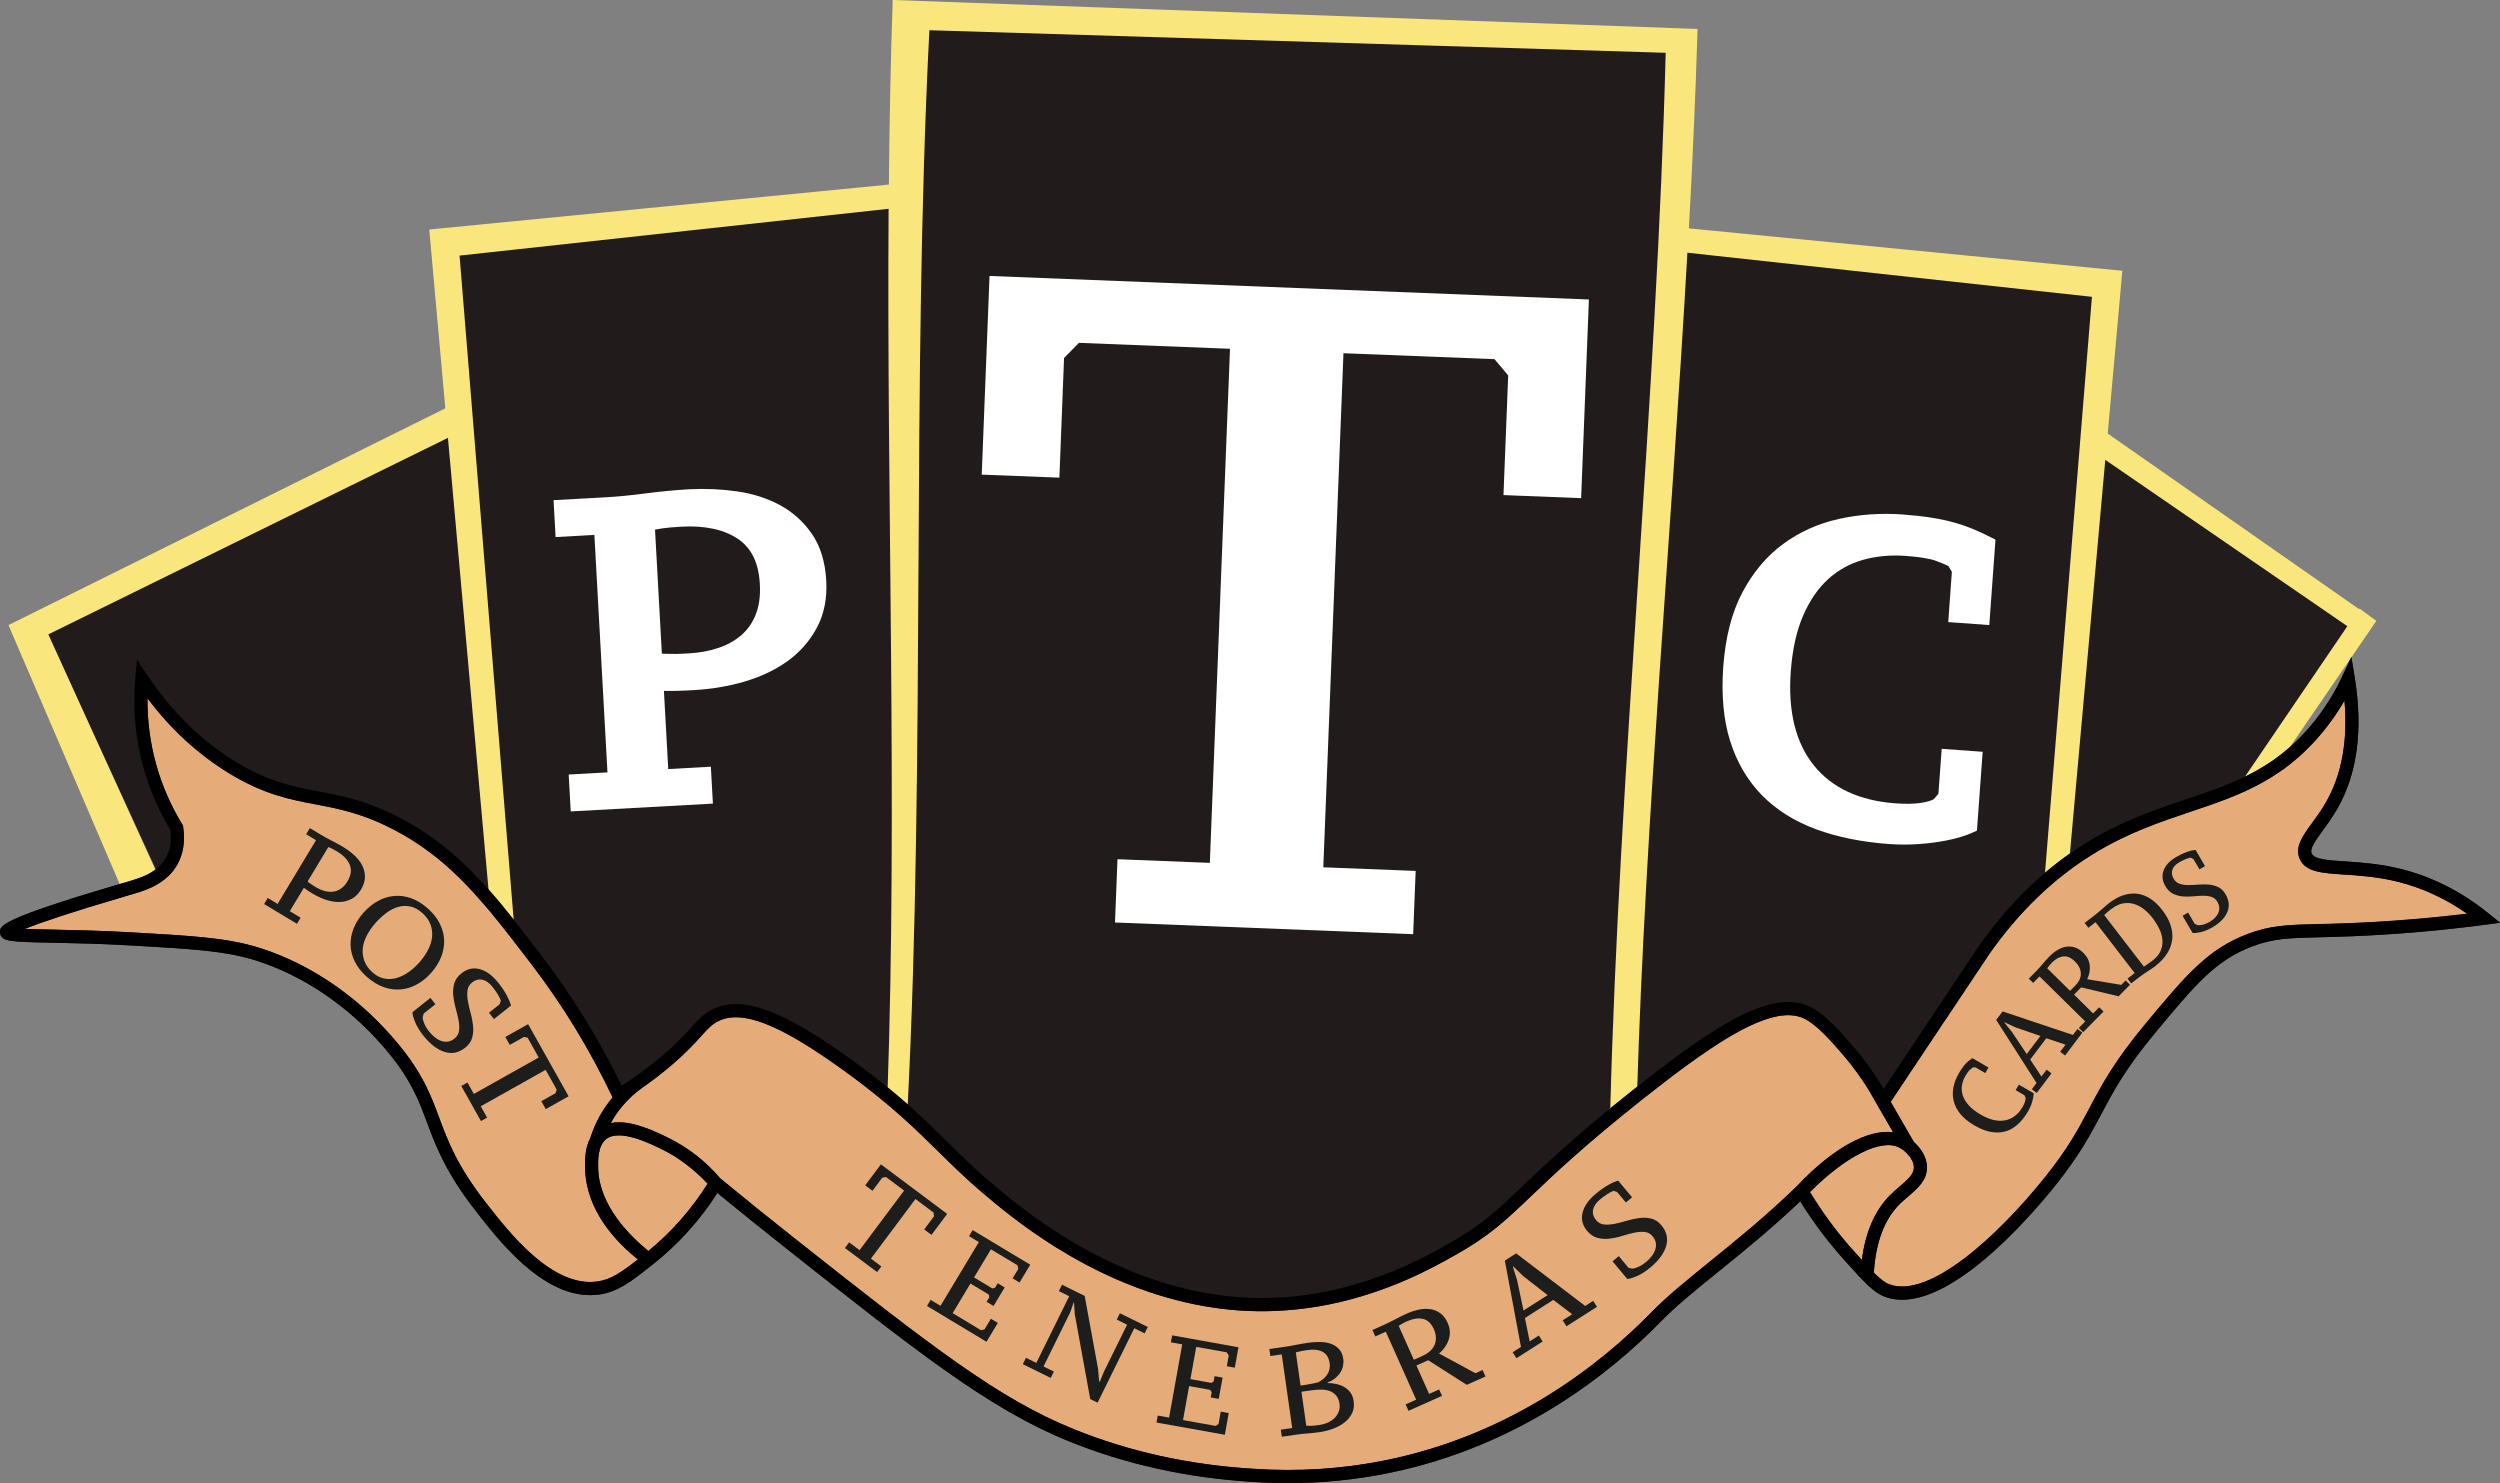 <?xml version="1.0" encoding="UTF-8"?><svg id="Calque_2" xmlns="http://www.w3.org/2000/svg" viewBox="0 0 573.07 339.96"><rect x="0" y="0" width="573.07" height="339.96" fill="#808080" stroke="none"/><defs><style>.cls-1{fill:#f9e77d;}.cls-1,.cls-2,.cls-3,.cls-4,.cls-5,.cls-6{stroke-width:0px;}.cls-3{fill:#e5ac7a;}.cls-4{fill:#fff;}.cls-5{fill:#221b1b;}.cls-6{fill:#1d1d1b;}</style></defs><g id="Calque_4"><path class="cls-5" d="m457.13,262.92l84.33-117.71-64-45.85,4.24-34.09-98.38-9.68-.1.52.69-46.85-172.7-2.54-.56,38.11-108.15,11.82,1.96,38.58-1.73.86-40.18,19.98-52.98,26.33,26.52,57.66,4.33,9.41,2.93,6.36c6.88.58,11.71,1.36,16.5,3.01,2.66.93,5.15,2.01,7.48,3.19l43.18-7.93,2.09,41.14,95.02-4.84-2.8,47.84,172.7,2.54,2.91-54.88,57.15,12.67,14.98,10.73,4.58-6.39h0Z"/><path class="cls-1" d="m540.86,139.48l-.1.15c-19.2-13.42-38.41-26.83-57.61-40.25l3.35-37.31-99.36-9.72c.84-15.39,1.54-30.65,1.99-45.71-61.5-2.21-122.99-4.43-184.49-6.64-.49,13.97-.75,28.1-.88,42.31l-105.36,10.3,3.68,40.99L1.94,143.29l31.08,72.38,7.84-4.75-29.79-65.5,91.61-45.05,9.99,111.23,5.64,6.19-12.97-159.2,98.35-10.73c-.45,67.4,2.04,136.81-.26,202.95l4.61,3.14c4.12-80.67.88-166.35,5-247.02,56.26,1.72,112.52,3.45,168.78,5.17-2.02,79.17-10.71,164.05-12.73,243.22,2.05-1.46,4.11-2.91,6.16-4.37,1.89-62.66,7.91-128.86,11.55-193.02l92.73,10.11-12.97,159.2,5.64-6.19,10.39-115.64c18.5,12.71,36.99,25.42,55.49,38.13l-23.91,35.14,7.88-3.25,22.68-33.11-3.88-2.84Z"/><path class="cls-4" d="m186.08,122.34c-1.94-2.79-4.42-5.02-7.38-6.6-2.91-1.56-6.23-2.61-9.87-3.12-3.57-.5-7.23-.66-10.9-.46-3.2.18-6.57.5-10,.95-3.34.44-6.5.75-9.39.9l-11.65.64.47,8.46,8.89-.49,3,54.43-8.89.49.47,8.46,32.59-1.79-.47-8.46-9.77.54-.99-17.92s.09,0,.14,0c.81.02,1.66.03,2.57,0,.9-.02,1.75-.05,2.55-.09l1.76-.1c3.94-.22,7.79-.87,11.45-1.94,3.71-1.08,7.01-2.65,9.81-4.65,2.84-2.03,5.12-4.61,6.76-7.66,1.67-3.09,2.4-6.74,2.17-10.85-.24-4.3-1.35-7.91-3.31-10.74Zm-12.84,18.54c-.77,1.9-1.88,3.49-3.31,4.72-1.47,1.26-3.23,2.25-5.25,2.92-2.07.7-4.33,1.12-6.73,1.25l-1.71.09c-.71.04-1.44.05-2.18.03-.68-.02-1.32-.03-1.92-.03-.11,0-.22,0-.33,0-.03,0-.07,0-.09,0l-1.57-28.45c.54-.11,1.12-.21,1.74-.3,1.12-.16,2.55-.28,4.26-.38,5.43-.3,9.81.64,13.01,2.8,3.11,2.1,4.75,5.49,5.02,10.38.15,2.7-.17,5.04-.95,6.96Z"/><polygon class="cls-4" points="225.04 108.8 242.84 109.49 243.91 82.06 247.33 78.59 281.95 79.95 277.33 197.79 256.16 196.96 255.59 211.46 323.94 214.14 324.51 199.64 303.34 198.81 307.96 80.97 342.58 82.33 345.72 86.06 344.64 113.49 362.44 114.19 364.22 68.65 226.83 63.26 225.04 108.8"/><path class="cls-4" d="m456,143.28l1.42-19.58-.89-.45c-1.25-.64-2.55-1.25-3.88-1.82-1.35-.58-2.84-1.11-4.44-1.58-1.6-.46-3.41-.85-5.37-1.17-1.97-.31-4.19-.56-6.61-.74-5.05-.37-9.99-.03-14.67,1.01-4.75,1.05-9.06,2.98-12.82,5.75-3.77,2.77-6.92,6.51-9.35,11.12-2.42,4.58-3.89,10.31-4.37,17.02-.47,6.49.06,12.23,1.58,17.05,1.54,4.87,3.99,9.04,7.29,12.41,3.29,3.35,7.47,5.98,12.42,7.8,4.88,1.79,10.51,2.93,16.75,3.38,1.13.08,2.27.12,3.42.12,2.33,0,4.7-.17,7.07-.5,3.58-.5,6.55-1.29,8.81-2.33l.81-.37,1.31-18.07-9.39-.68-.75,10.3-1.06,1.24c-.5.28-1.41.62-2.99.86-1.54.23-3.48.27-5.76.1-8.26-.6-14.56-3.51-18.72-8.67-4.19-5.18-5.98-12.42-5.32-21.51.37-5.07,1.33-9.41,2.86-12.91,1.51-3.45,3.44-6.26,5.75-8.34,2.29-2.07,4.95-3.54,7.93-4.38,3.03-.85,6.3-1.16,9.7-.92,3.3.24,5.68.63,7.07,1.15,1.22.46,2.17.86,2.83,1.18l.79,1.33-.83,11.52,9.39.68Z"/></g><g id="Calque_3"><path class="cls-6" d="m570.34,209.3c-6.08-4.89-12.75-8.28-19.83-10.07-4.96-1.25-9.41-1.54-12.98-1.77-3.94-.26-7.05-.46-7.63-1.82-.48-1.12.85-2.94,2.53-5.26,1.04-1.43,2.22-3.04,3.32-4.95,4.6-8,5.96-18.1,4.03-30.03l-.78-4.8-2.06,4.4c-2.32,4.94-5.32,9.4-8.93,13.24-2.11,2.24-4.29,4.16-6.66,5.84l-.8.55c-1.05.71-2.13,1.38-3.29,2.03-5.05,2.83-10.39,4.62-16.04,6.52-7.27,2.44-14.79,4.97-22.96,9.99-9.38,5.76-17.71,13.77-24.76,23.85-3.25,4.89-6.52,9.78-9.78,14.67l-.32.48c-3.88,5.82-7.76,11.65-11.64,17.47-.22-.38-.43-.73-.62-1.04l-.15-.26h0c-1.87-3.05-3.97-5.92-6.24-8.54l-.07-.08c-2.59-2.99-6.15-7.09-9.48-8.81-3.61-1.86-8.11-1.6-13.76.79-5,2.11-11.2,6.01-19.51,12.27-.79.59-1.6,1.2-2.41,1.83-1.55,1.19-3.15,2.44-4.81,3.76-13.54,10.74-20.64,17.51-25.83,22.46-5.72,5.46-9.18,8.75-16.69,13-4.81,2.71-14.81,8.35-28.24,11.04-5.26,1.05-10.54,1.55-15.69,1.47-5.23-.07-10.53-.73-15.76-1.94-22.64-5.2-39.27-19.34-45.52-24.66-3.66-3.11-6.6-6.01-9.71-9.07-2.64-2.61-5.38-5.3-8.7-8.26-1.66-1.48-3.25-2.83-4.85-4.13-2.8-2.3-5.7-4.51-8.84-6.77-15.7-11.29-24.81-14.6-31.45-11.39-2.06.99-3.25,2.3-4.89,4.12-1.5,1.66-3.55,3.93-7.27,7.04-1.85,1.54-3.79,3.02-5.78,4.4-.99.69-1.99,1.36-3,2-5.13-10.57-11.32-20.61-18.41-29.87l-.62-.81c-1.49-1.94-2.92-3.8-4.34-5.64-.1-.12-.2-.25-.3-.37-1.36-1.74-2.64-3.33-3.96-4.94-.5-.6-1-1.2-1.5-1.77-7.08-8.26-13.41-13.56-21.16-17.71-7.88-4.21-13.66-5.3-19.25-6.36-5.87-1.11-11.41-2.16-19.06-6.86-7.81-4.81-14.58-11.46-20.12-19.76l-2.37-3.55-.38,4.25c-.61,6.91,0,13.77,1.83,20.38,1.38,5.02,3.46,9.85,6.19,14.37.32,2.5-.02,4.66-1.02,6.43-.62,1.11-1.5,2.07-2.63,2.85l-.15.11c-1.84,1.26-4.02,1.91-5.46,2.34l-.19.06c-.28.08-.98.28-1.98.58C-.25,210.79-.12,212.25.02,213.79c.2,2.06,2.04,2.1,12.28,2.31,4.75.1,10.67.22,17.47.61,1.05.06,2.07.12,3.05.18l.54.03c3.92.22,7.15.43,9.87.65,7.27.59,11.8,1.38,16.15,2.83,2.47.83,4.92,1.83,7.3,3,5.77,2.83,14.3,8.19,22.17,17.67,5.43,6.53,7.19,11.26,9.05,16.26,1.98,5.31,4.21,11.32,11.07,20.14,5.36,6.9,15.07,19.41,26.32,19.41.68,0,1.36-.05,2.05-.14,4.31-.6,7.31-2.96,12.26-6.87,5.81-4.59,10.8-10.1,14.85-16.41,5.14,4.22,10.38,8.44,15.59,12.56,30.12,23.83,46.71,36.96,64.96,44.35,12.96,5.26,27.08,8.39,41.94,9.3,2.79.2,5.58.29,8.36.29,7.93,0,15.79-.8,23.46-2.39,29.2-6.08,49.89-22.28,62.1-34.79,3.35-3.44,7.84-7.07,13.04-11.28,5.71-4.62,12.13-9.82,18.76-16.13,2.84,4.59,6.11,8.97,9.74,13.05l.12.13c4.56,5.1,6.85,7.66,9.47,8.66,13.32,5.1,33.35-18.22,39.17-25.49,5.54-6.94,8.06-11.71,10.5-16.32,2.69-5.09,5.47-10.36,12.47-18.77,9.14-10.99,13.73-16.51,22.19-19.71,4.84-1.82,8.4-1.91,15.49-2.08,4.3-.11,9.65-.24,17.28-.78,6.9-.49,13.81-1.19,20.53-2.08l3.48-.46-2.73-2.2Z"/><path class="cls-3" d="m435.48,271.97c2-1.71,3.23-2.83,3.24-4.33.02-1.95-1.94-3.85-3.34-4.58-4.21-2.2-12.54,2.19-20.48,10.2,2.82,4.63,6.07,9.06,9.72,13.16l.12.13c.75.84,1.42,1.59,2.06,2.29.8-6.32,2.95-11.31,6.43-14.83.74-.75,1.51-1.4,2.25-2.03Z"/><path class="cls-3" d="m549.78,202.14c-4.69-1.18-8.99-1.46-12.44-1.69-5.16-.33-8.89-.58-10.2-3.63-1.16-2.69.71-5.25,2.87-8.21,1-1.37,2.12-2.91,3.14-4.68,3.64-6.33,5.07-14.17,4.26-23.35-2.05,3.54-4.46,6.8-7.21,9.72-2.11,2.25-4.29,4.18-6.65,5.91h0s-.42.3-.42.3c-.06.04-.12.09-.19.13l-.11.08c-1.31.91-2.65,1.75-4.11,2.57-5.3,2.97-10.76,4.8-16.55,6.75-7.11,2.39-14.46,4.86-22.35,9.7-9.03,5.54-17.06,13.28-23.86,22.98-3.24,4.86-6.5,9.76-9.77,14.65l-.32.47c-4.16,6.24-8.32,12.48-12.48,18.72l5.3,9.19c1.57,1.4,3.04,3.49,3.02,5.9-.02,2.95-2.2,4.8-4.3,6.59-.7.59-1.42,1.21-2.06,1.86-3.44,3.48-5.39,8.75-5.82,15.63,1.39,1.39,2.5,2.27,3.51,2.65,9.09,3.48,24.94-11.06,35.75-24.57,5.36-6.71,7.71-11.15,10.19-15.85,2.76-5.23,5.61-10.63,12.82-19.29,9.18-11.04,14.24-17.12,23.43-20.59,5.31-2,9.28-2.1,16.47-2.28,4.27-.11,9.58-.24,17.14-.78,5.59-.4,11.19-.94,16.69-1.6-4.93-3.45-10.22-5.9-15.77-7.3Z"/><path class="cls-3" d="m433.96,259.55l-3.67-6.32c-.1-.18-.2-.37-.31-.56-.01-.02-.02-.05-.04-.07l-1.56-2.71h0s0,0,0,0c-1.77-2.87-3.77-5.61-5.92-8.1l-.07-.08c-2.43-2.81-5.77-6.65-8.59-8.11-2.77-1.43-6.44-1.14-11.22.89-4.77,2.01-10.76,5.79-18.88,11.91-.78.58-1.57,1.18-2.37,1.81-1.54,1.18-3.14,2.43-4.78,3.73-13.44,10.65-20.48,17.37-25.62,22.28-5.89,5.62-9.45,9.01-17.23,13.41-5,2.82-15.28,8.62-29.18,11.41-5.47,1.09-10.96,1.6-16.32,1.53-5.44-.08-10.95-.76-16.39-2.02-23.35-5.37-40.38-19.85-46.79-25.3-3.74-3.18-6.72-6.11-9.87-9.22-2.62-2.58-5.32-5.25-8.59-8.15-1.63-1.45-3.18-2.77-4.75-4.05-2.76-2.26-5.6-4.43-8.7-6.66-14.48-10.42-22.97-13.74-28.39-11.13-1.53.74-2.45,1.75-3.97,3.43-1.56,1.73-3.69,4.09-7.57,7.33-1.91,1.59-3.92,3.13-5.98,4.55h0c-1.68,1.19-3.2,2.59-4.51,4.15-1.03,1.22-1.92,2.54-2.69,3.94,4.55-.9,10.36,1.99,13.46,3.53,4.4,2.19,8.31,5.26,11.64,9.15,5.52,4.55,11.16,9.1,16.78,13.54,32.16,25.45,47.1,36.99,64.22,43.93,12.66,5.14,26.46,8.2,41.01,9.08,10.5.74,20.93.05,31.01-2.04,28.46-5.93,48.64-21.73,60.56-33.95,3.47-3.56,8.03-7.25,13.3-11.52,6.05-4.9,12.91-10.45,19.92-17.26h0c8.12-8.64,16.22-13.1,22.04-12.35Z"/><path class="cls-3" d="m162.22,271.33c-2.91-3.09-6.53-5.91-10.07-7.67-3.02-1.5-10.09-5.02-13.22-2.54-1.95,1.55-1.85,5.08-1.8,6.78.24,8.54,7.34,15.51,11.51,18.86,5.31-4.35,9.87-9.53,13.58-15.43Z"/><path class="cls-3" d="m146.22,288.7c-4.98-3.98-11.82-11.14-12.09-20.71-.05-1.65-.13-4.65,1.18-7.09,1.09-3.45,2.8-6.59,5.1-9.32,0,0,.01-.01.02-.02-5.16-10.88-11.46-21.21-18.73-30.69l-.62-.81c-1.48-1.94-2.91-3.79-4.28-5.56-.09-.1-.21-.25-.33-.41-1.35-1.72-2.61-3.3-3.87-4.83-.53-.63-1.02-1.22-1.51-1.78-6.83-7.97-12.9-13.06-20.3-17.02-7.47-3.99-13.03-5.04-18.4-6.06-5.88-1.11-11.96-2.26-20.07-7.26-7.03-4.33-13.24-10.06-18.51-17.08-.06,5.1.59,10.15,1.95,15.05,1.33,4.85,3.36,9.51,6.02,13.87l.16.26.04.3c.49,3.3.04,6.2-1.33,8.63-.83,1.49-2.01,2.78-3.49,3.82-.07.06-.14.11-.23.17-2.22,1.52-4.66,2.25-6.28,2.73l-.2.06c-.29.08-.98.28-1.97.58-11.94,3.49-19.12,5.93-22.78,7.4,1.83.08,4.21.13,6.66.18,4.78.1,10.72.22,17.58.61,1.05.06,2.07.12,3.05.18l.53.03c3.94.22,7.19.43,9.94.65,7.53.61,12.26,1.45,16.85,2.97,2.6.87,5.17,1.93,7.67,3.15,6.03,2.96,14.95,8.56,23.16,18.45,5.75,6.92,7.6,11.88,9.56,17.13,1.99,5.35,4.05,10.89,10.62,19.35,5.31,6.84,15.2,19.58,25.59,18.14,3.11-.43,5.51-2.1,9.3-5.06Z"/></g><g id="Calque_2-2"><path class="cls-6" d="m70.19,191.21l.84-1.39,2.58,1.56c.75.45,1.57.9,2.48,1.36.91.46,1.77.93,2.58,1.42.91.55,1.75,1.17,2.53,1.88s1.37,1.47,1.8,2.29c.43.82.65,1.71.66,2.65,0,.94-.3,1.93-.92,2.95-.59.98-1.31,1.69-2.16,2.13-.85.44-1.77.68-2.74.7-.97.02-1.98-.13-3.03-.47-1.05-.34-2.06-.8-3.04-1.39-.1-.06-.25-.15-.45-.27s-.41-.25-.63-.39c-.22-.14-.42-.28-.61-.42-.19-.14-.33-.24-.42-.32l-3.23,5.37,2.48,1.5-.84,1.39-7.53-4.53.84-1.39,2.26,1.36,8.8-14.61-2.26-1.36Zm.33,10.86c.06.08.18.18.35.29.17.11.35.24.54.37.19.14.38.26.57.38.19.11.33.2.43.26.65.39,1.3.68,1.97.86.67.19,1.31.24,1.94.17.63-.07,1.23-.3,1.8-.68.57-.38,1.08-.94,1.52-1.69.82-1.36,1-2.62.53-3.78-.46-1.16-1.43-2.18-2.91-3.07-.45-.27-.83-.48-1.14-.64s-.6-.28-.86-.37l-4.74,7.87Z"/><path class="cls-6" d="m83.32,209.22c1-1.13,2.1-2.02,3.3-2.68,1.2-.66,2.44-1.04,3.72-1.16,1.28-.12,2.57.05,3.88.51,1.31.46,2.58,1.24,3.81,2.32,1.23,1.09,2.16,2.26,2.78,3.51s.96,2.52,1,3.81c.04,1.29-.19,2.57-.69,3.84-.5,1.27-1.26,2.47-2.25,3.6s-2.1,2.02-3.3,2.68c-1.2.66-2.44,1.04-3.73,1.15-1.29.11-2.59-.06-3.91-.53-1.32-.47-2.59-1.25-3.82-2.33-1.23-1.09-2.16-2.25-2.77-3.5-.62-1.24-.94-2.51-.98-3.79-.04-1.29.2-2.56.7-3.83.5-1.27,1.26-2.47,2.25-3.6Zm2.72,2.4c-.82.93-1.48,1.89-1.99,2.89-.51,1-.81,1.98-.9,2.96-.09.98.04,1.93.39,2.86s.98,1.79,1.87,2.59c.83.73,1.7,1.19,2.61,1.38s1.83.16,2.76-.08c.92-.24,1.84-.68,2.77-1.31.92-.63,1.79-1.41,2.61-2.34.82-.93,1.48-1.89,1.99-2.89.51-1,.81-1.98.9-2.96.09-.98-.04-1.93-.39-2.86-.35-.93-.98-1.8-1.9-2.61-.87-.77-1.76-1.25-2.69-1.45-.92-.2-1.84-.17-2.76.08-.92.25-1.82.7-2.71,1.36-.89.66-1.75,1.45-2.57,2.38Z"/><path class="cls-6" d="m97.11,232.36l-.22.84c.02.43.15.93.4,1.51.25.58.6,1.16,1.06,1.73.43.54.89,1,1.37,1.38.48.37.97.64,1.48.81.5.17,1.01.21,1.51.13.5-.08,1-.31,1.48-.7.62-.49.97-1.11,1.05-1.85.08-.74.03-1.55-.14-2.42-.17-.87-.4-1.79-.67-2.76-.27-.97-.45-1.92-.54-2.87-.08-.95,0-1.85.24-2.73.25-.87.81-1.66,1.69-2.35,1.29-1.02,2.68-1.33,4.17-.92,1.49.41,2.9,1.44,4.22,3.11.83,1.04,1.48,2,1.94,2.87.46.87.79,1.65.99,2.36l-3.91,3.1-1.15-1.45,2.45-1.95.28-.81c-.11-.38-.35-.87-.72-1.47-.37-.59-.77-1.16-1.19-1.69-.72-.91-1.49-1.46-2.32-1.64-.83-.18-1.62.02-2.37.62-.62.49-.97,1.11-1.06,1.86-.09.75-.05,1.56.11,2.45.16.89.37,1.82.64,2.79.27.97.44,1.93.54,2.87s.02,1.84-.21,2.7c-.23.86-.76,1.62-1.59,2.28-1.47,1.17-3.04,1.49-4.73.97-1.68-.52-3.3-1.76-4.86-3.73-.85-1.08-1.48-2.1-1.88-3.07s-.61-1.74-.64-2.3l4.13-3.28,1.15,1.45-2.7,2.15Z"/><path class="cls-6" d="m110.25,256.98l-4.51-8.04,1.42-.79,1.46,2.61,14.87-8.35-2.54-4.53-.84-.19-3.26,1.83-1.02-1.82,5.23-2.94,9.28,16.54-5.24,2.94-1.02-1.82,3.26-1.83.27-.82-2.54-4.53-14.87,8.35,1.46,2.6-1.42.79Z"/><path class="cls-6" d="m201.07,291.6l-7.39-5.52.97-1.3,2.39,1.79,10.21-13.66-4.16-3.11-.85.16-2.24,3-1.67-1.25,3.6-4.81,15.19,11.36-3.6,4.81-1.67-1.25,2.24-3-.08-.86-4.16-3.11-10.21,13.66,2.39,1.79-.97,1.3Z"/><path class="cls-6" d="m236.16,289.91l-2.45,4.08-1.59-.96,1.29-2.14-.17-.85-6.09-3.66-3.87,6.44,4.2,2.53.6-.15.63-1.04,1.59.96-2.56,4.25-1.59-.96.63-1.04-.13-.62-4.2-2.53-4.08,6.79,6.51,3.92.8-.2,1.46-2.44,1.59.96-2.6,4.32-13.64-8.21.84-1.39,2.26,1.36,8.79-14.61-2.26-1.36.84-1.39,13.22,7.95Z"/><path class="cls-6" d="m256.7,301.03l6.4,3.15-.72,1.46-2.37-1.17-8.41,17.06-1.69-.83-3.55-19.5-.16-2.57-.1-.05-.74,2.16-6.15,12.49,2.37,1.17-.72,1.46-6.4-3.15.72-1.46,2.37,1.17,7.54-15.29-2.37-1.17.72-1.46,5.2,2.56,3.07,16.74.25,2.9.13.06.95-2.31,5.32-10.79-2.37-1.17.72-1.46Z"/><path class="cls-6" d="m283.89,308.83l-.84,4.68-1.83-.33.44-2.46-.46-.73-6.99-1.25-1.33,7.39,4.82.87.5-.35.22-1.2,1.83.33-.88,4.88-1.83-.33.21-1.2-.35-.53-4.82-.87-1.4,7.79,7.48,1.34.67-.47.5-2.8,1.83.33-.89,4.97-15.67-2.81.29-1.6,2.6.47,3.01-16.78-2.6-.47.29-1.6,15.19,2.73Z"/><path class="cls-6" d="m293.83,329.33l-.23-1.61,2.61-.37-2.4-16.88-2.61.37-.23-1.61,3.76-.53c.4-.06.78-.12,1.14-.19.36-.07.74-.14,1.14-.22s.83-.16,1.3-.24c.47-.08.99-.17,1.56-.25.84-.12,1.71-.18,2.61-.18s1.73.12,2.48.37c.76.25,1.41.65,1.94,1.21.54.56.88,1.34,1.02,2.34.07.52.05,1.04-.06,1.57-.11.53-.31,1.03-.61,1.5-.29.47-.69.91-1.18,1.31-.49.4-1.08.73-1.76.99l.02.12c.65,0,1.3.08,1.96.22.66.14,1.28.37,1.84.69.56.32,1.04.74,1.42,1.27.39.53.64,1.19.75,1.99.15,1.03.02,1.95-.38,2.77s-.98,1.52-1.74,2.11c-.76.59-1.64,1.07-2.65,1.44-1.01.37-2.05.63-3.13.78-.75.11-1.59.2-2.52.27-.94.07-1.84.17-2.7.29l-3.39.48Zm5.83-11.96c.38-.05.81-.13,1.27-.22.46-.1.86-.19,1.18-.27.93-.45,1.65-1.06,2.14-1.82s.68-1.62.55-2.54c-.18-1.27-.72-2.15-1.6-2.63-.89-.48-2.02-.63-3.4-.43-.65.09-1.2.18-1.64.28-.45.09-.82.18-1.12.26l1.08,7.61,1.55-.22Zm2.78,9.27c.75-.11,1.43-.3,2.04-.6.61-.29,1.12-.65,1.53-1.08.41-.43.7-.92.89-1.46s.24-1.12.15-1.74c-.11-.77-.36-1.38-.74-1.84-.39-.46-.87-.8-1.43-1.03-.57-.22-1.22-.34-1.94-.35-.73-.01-1.48.03-2.26.15l-2.35.33,1.1,7.78c.3.04.66.05,1.07.04.42,0,1.07-.08,1.95-.2Z"/><path class="cls-6" d="m327.59,319.52l2.3-1.03.66,1.48-7.68,3.43-.66-1.48,2.41-1.08-6.95-15.57-2.41,1.08-.66-1.48,2.67-1.19c.79-.35,1.64-.78,2.55-1.26.9-.49,1.81-.93,2.71-1.33.97-.43,1.93-.74,2.88-.92s1.82-.19,2.63-.05c.81.15,1.54.47,2.2.97.66.5,1.19,1.21,1.6,2.13.57,1.27.66,2.53.27,3.77-.39,1.24-1.13,2.33-2.24,3.27l8.34,4.52,1.64-.73.66,1.48-4.29,1.91-8.84-5.64-2.7,1.21,2.91,6.51Zm-1.41-8.77c1.36-.61,2.26-1.46,2.69-2.54s.37-2.27-.2-3.55c-.59-1.31-1.42-2.09-2.5-2.33-1.08-.24-2.29-.06-3.63.54-.46.21-.84.39-1.13.57-.29.17-.56.33-.79.48l3.47,7.78,2.09-.93Z"/><path class="cls-6" d="m353.6,307.52l-5.99,3.82-.87-1.37,1.91-1.22-3.7-19.79,2.59-1.65,15.83,12.05,1.83-1.17.87,1.37-6.99,4.46-.87-1.37,2.18-1.39-4.33-3.29-6.5,4.15,1.08,5.36,2.1-1.34.87,1.37Zm-4.37-7.12l5.53-3.52-5.61-4.37-2.26-2.2-.1.06.97,3.09,1.47,6.94Z"/><path class="cls-6" d="m373.28,290.61l.85.2c.43-.03.93-.18,1.5-.44s1.14-.63,1.71-1.1c.53-.45.98-.91,1.34-1.4.36-.49.62-.99.77-1.49.16-.51.19-1.01.1-1.52-.09-.5-.33-.99-.73-1.47-.51-.61-1.13-.94-1.88-1-.74-.06-1.55,0-2.42.2-.87.2-1.78.44-2.74.74-.96.3-1.91.5-2.86.61-.94.11-1.85.05-2.73-.18s-1.68-.77-2.4-1.63c-1.05-1.26-1.39-2.64-1.02-4.15.37-1.5,1.37-2.94,3-4.3,1.02-.85,1.96-1.52,2.82-2.01.85-.49,1.63-.83,2.34-1.04l3.19,3.83-1.43,1.19-2-2.41-.82-.26c-.38.12-.86.37-1.45.75s-1.14.8-1.66,1.23c-.89.74-1.42,1.53-1.58,2.36s.06,1.62.68,2.36c.51.61,1.14.95,1.88,1.01.75.07,1.56.01,2.45-.17s1.81-.42,2.77-.71c.97-.29,1.92-.49,2.86-.61s1.84-.07,2.71.14c.87.21,1.64.72,2.32,1.54,1.2,1.44,1.56,3.01,1.09,4.7-.48,1.69-1.68,3.34-3.61,4.95-1.05.88-2.06,1.53-3.02,1.95s-1.72.65-2.29.7l-3.38-4.05,1.43-1.19,2.21,2.65Z"/><path class="cls-6" d="m462.04,249.9l.74-1.27,3.39,1.98c0,.55-.11,1.21-.34,1.98s-.55,1.48-.93,2.14c-.71,1.22-1.5,2.22-2.36,3s-1.81,1.33-2.84,1.62c-1.03.29-2.14.33-3.33.12-1.19-.22-2.46-.72-3.83-1.52-1.41-.82-2.49-1.72-3.25-2.69s-1.25-1.98-1.48-3.02c-.23-1.04-.23-2.09,0-3.14.23-1.05.63-2.07,1.2-3.05.28-.48.55-.89.81-1.26.26-.36.52-.68.77-.95.25-.27.51-.5.76-.71.26-.21.51-.4.78-.58l3.69,2.16-.74,1.27-2.27-1.32-.59.03c-.16.1-.38.28-.66.53s-.62.72-1.03,1.41c-.42.71-.68,1.45-.8,2.22-.12.76-.05,1.52.2,2.28.25.76.71,1.51,1.37,2.25.66.74,1.56,1.44,2.69,2.1,2.06,1.2,3.92,1.65,5.6,1.34,1.67-.31,3.02-1.32,4.03-3.05.28-.48.47-.9.58-1.27.11-.37.15-.67.11-.91l-.25-.52-2.01-1.17Z"/><path class="cls-6" d="m470.26,246.05l-3.39,4.48-1.12-.85,1.08-1.43-9.25-14.46,1.47-1.94,16.12,5.39,1.04-1.37,1.12.85-3.96,5.23-1.12-.85,1.23-1.63-4.41-1.47-3.69,4.87,2.57,3.9,1.19-1.57,1.12.85Zm-5.67-4.44l3.13-4.13-5.74-1.99-2.46-1.14-.06.07,1.75,2.16,3.37,5.03Z"/><path class="cls-6" d="m479.79,232.31l1.4-1.42,1,.98-4.67,4.74-1-.98,1.47-1.49-10.47-10.32-1.47,1.49-1-.98,1.63-1.65c.48-.49.99-1.05,1.51-1.67s1.06-1.21,1.6-1.77c.59-.6,1.21-1.1,1.87-1.49.66-.39,1.32-.64,1.98-.74.66-.1,1.33-.04,1.99.17s1.31.63,1.93,1.24c.86.84,1.35,1.8,1.47,2.88.12,1.08-.08,2.13-.6,3.16l7.83,1.3,1-1.01,1,.98-2.61,2.65-8.58-2.05-1.64,1.67,4.38,4.32Zm-4-6.48c.83-.84,1.22-1.74,1.19-2.71-.03-.97-.48-1.88-1.34-2.72-.88-.87-1.78-1.26-2.68-1.16-.9.1-1.76.57-2.57,1.39-.28.28-.5.53-.67.75-.16.21-.31.41-.44.59l5.24,5.16,1.27-1.29Z"/><path class="cls-6" d="m488.53,225.43l-.85-1.11,1.65-1.27-8.97-11.65-1.65,1.27-.85-1.11,2.24-1.72c.23-.18.5-.39.79-.64.3-.25.6-.51.92-.78.31-.27.61-.53.89-.78.28-.25.53-.45.73-.61,1.13-.87,2.24-1.48,3.34-1.83,1.1-.35,2.17-.46,3.2-.32,1.03.14,2.03.52,2.99,1.15.96.63,1.86,1.49,2.7,2.59.81,1.06,1.42,2.13,1.82,3.23.4,1.1.56,2.2.47,3.32-.09,1.11-.46,2.21-1.11,3.28s-1.61,2.11-2.9,3.1c-.19.15-.43.31-.7.49s-.55.36-.86.56c-.3.2-.6.4-.91.61-.31.2-.59.4-.84.6l-2.11,1.62Zm-4.53-17.09c-.34.26-.66.52-.97.78-.3.26-.53.47-.68.65l9.09,11.81c.08-.04.21-.13.39-.25s.36-.26.57-.41c.21-.15.4-.29.59-.42.19-.13.32-.23.39-.28.91-.7,1.54-1.45,1.88-2.25.35-.8.49-1.63.43-2.47-.06-.85-.3-1.7-.72-2.57-.42-.87-.95-1.72-1.59-2.55-.5-.65-1.09-1.26-1.77-1.83-.68-.57-1.43-.99-2.24-1.27-.81-.28-1.67-.35-2.58-.22-.91.13-1.84.56-2.79,1.3Z"/><path class="cls-6" d="m503.08,211.76l.66.31c.35.05.76.01,1.25-.11.49-.12.98-.33,1.49-.62.48-.28.88-.59,1.22-.93.34-.34.6-.71.78-1.1.18-.39.26-.8.24-1.24-.02-.43-.17-.88-.43-1.34-.34-.59-.81-.97-1.4-1.15s-1.24-.26-1.96-.25-1.48.06-2.28.14c-.8.08-1.59.09-2.36.01s-1.49-.28-2.18-.61c-.68-.34-1.27-.92-1.75-1.76-.71-1.22-.84-2.43-.39-3.61.45-1.18,1.41-2.19,2.86-3.04.91-.53,1.74-.92,2.47-1.18s1.4-.41,1.99-.46l2.16,3.72-1.27.74-1.36-2.33-.63-.36c-.32.03-.73.16-1.24.38-.51.22-1,.46-1.46.73-.79.46-1.3,1.02-1.52,1.68s-.12,1.35.3,2.07c.34.59.81.98,1.41,1.16.59.18,1.25.28,1.98.28.73,0,1.49-.04,2.3-.11.81-.07,1.59-.08,2.36-.01.76.07,1.48.26,2.16.58.67.32,1.24.88,1.7,1.67.81,1.4.94,2.76.38,4.07-.56,1.32-1.7,2.48-3.42,3.48-.94.55-1.81.91-2.63,1.1-.81.18-1.45.25-1.91.19l-2.29-3.93,1.27-.74,1.5,2.57Z"/></g><g id="Calque_1-2"><path class="cls-2" d="m570.34,209.3c-6.08-4.89-12.75-8.28-19.83-10.07-4.96-1.25-9.41-1.54-12.98-1.77-3.94-.26-7.05-.46-7.63-1.82-.48-1.12.85-2.94,2.53-5.26,1.04-1.43,2.22-3.04,3.32-4.95,4.6-8,5.96-18.1,4.03-30.03l-.78-4.8-2.06,4.4c-2.32,4.94-5.32,9.4-8.93,13.24-2.11,2.24-4.29,4.16-6.66,5.84l-.8.55c-1.05.71-2.13,1.38-3.29,2.03-5.05,2.83-10.39,4.62-16.04,6.52-7.27,2.44-14.79,4.97-22.96,9.99-9.38,5.76-17.71,13.77-24.76,23.85-3.25,4.89-6.52,9.78-9.78,14.67l-.32.48c-3.88,5.82-7.76,11.65-11.64,17.47-.22-.38-.43-.73-.62-1.04l-.15-.26h0c-1.87-3.05-3.97-5.92-6.24-8.54l-.07-.08c-2.59-2.99-6.15-7.09-9.48-8.81-3.61-1.86-8.11-1.6-13.76.79-5,2.11-11.2,6.01-19.51,12.27-.79.59-1.6,1.2-2.41,1.83-1.55,1.19-3.15,2.44-4.81,3.76-13.54,10.74-20.64,17.51-25.83,22.46-5.72,5.46-9.18,8.75-16.69,13-4.81,2.71-14.81,8.35-28.24,11.04-5.26,1.05-10.54,1.55-15.69,1.47-5.23-.07-10.53-.73-15.76-1.94-22.64-5.2-39.27-19.34-45.52-24.66-3.66-3.11-6.6-6.01-9.71-9.07-2.64-2.61-5.38-5.3-8.7-8.26-1.66-1.48-3.25-2.83-4.85-4.13-2.8-2.3-5.7-4.51-8.84-6.77-15.7-11.29-24.81-14.6-31.45-11.39-2.06.99-3.25,2.3-4.89,4.12-1.5,1.66-3.55,3.93-7.27,7.04-1.85,1.54-3.79,3.02-5.78,4.4-.99.69-1.99,1.36-3,2-5.13-10.57-11.32-20.61-18.41-29.87l-.62-.81c-1.49-1.94-2.92-3.8-4.34-5.64-.1-.12-.2-.25-.3-.37-1.36-1.74-2.64-3.33-3.96-4.94-.5-.6-1-1.2-1.5-1.77-7.08-8.26-13.41-13.56-21.16-17.71-7.88-4.21-13.66-5.3-19.25-6.36-5.87-1.11-11.41-2.16-19.06-6.86-7.81-4.81-14.58-11.46-20.12-19.76l-2.37-3.55-.38,4.25c-.61,6.91,0,13.77,1.83,20.38,1.38,5.02,3.46,9.85,6.19,14.37.32,2.5-.02,4.66-1.02,6.43-.62,1.11-1.5,2.07-2.63,2.85l-.15.11c-1.84,1.26-4.02,1.91-5.46,2.34l-.19.06c-.28.08-.98.28-1.98.58C-.25,210.79-.12,212.25.02,213.79c.2,2.06,2.04,2.1,12.28,2.31,4.75.1,10.67.22,17.47.61,1.05.06,2.07.12,3.05.18l.54.03c3.92.22,7.15.43,9.87.65,7.27.59,11.8,1.38,16.15,2.83,2.47.83,4.92,1.83,7.3,3,5.77,2.83,14.3,8.19,22.17,17.67,5.43,6.53,7.19,11.26,9.05,16.26,1.98,5.31,4.21,11.32,11.07,20.14,5.36,6.9,15.07,19.41,26.32,19.41.68,0,1.36-.05,2.05-.14,4.31-.6,7.31-2.96,12.26-6.87,5.81-4.59,10.8-10.1,14.85-16.41,5.14,4.22,10.38,8.44,15.59,12.56,30.12,23.83,46.71,36.96,64.96,44.35,12.96,5.26,27.08,8.39,41.94,9.3,2.79.2,5.58.29,8.36.29,7.93,0,15.79-.8,23.46-2.39,29.2-6.08,49.89-22.28,62.1-34.79,3.35-3.44,7.84-7.07,13.04-11.28,5.71-4.62,12.13-9.82,18.76-16.13,2.84,4.59,6.11,8.97,9.74,13.05l.12.13c4.56,5.1,6.85,7.66,9.47,8.66,13.32,5.1,33.35-18.22,39.17-25.49,5.54-6.94,8.06-11.71,10.5-16.32,2.69-5.09,5.47-10.36,12.47-18.77,9.14-10.99,13.73-16.51,22.19-19.71,4.84-1.82,8.4-1.91,15.49-2.08,4.3-.11,9.65-.24,17.28-.78,6.9-.49,13.81-1.19,20.53-2.08l3.48-.46-2.73-2.2Zm-38.63,2.52c-7.2.18-11.16.28-16.47,2.28-9.2,3.48-14.25,9.56-23.43,20.59-7.21,8.66-10.06,14.06-12.82,19.29-2.48,4.7-4.82,9.14-10.19,15.85-10.82,13.5-26.67,28.04-35.75,24.57-1.01-.39-2.12-1.27-3.51-2.65.43-6.89,2.38-12.15,5.82-15.63.65-.66,1.37-1.27,2.06-1.86,2.1-1.79,4.27-3.64,4.3-6.59.02-2.41-1.45-4.5-3.02-5.9l-5.3-9.19c4.17-6.24,8.32-12.48,12.48-18.72l.32-.47c3.27-4.89,6.53-9.79,9.77-14.65,6.8-9.7,14.82-17.44,23.86-22.98,7.88-4.84,15.24-7.31,22.35-9.7,5.79-1.95,11.25-3.78,16.55-6.75,1.46-.82,2.8-1.66,4.11-2.57l.11-.08c.06-.04.13-.09.19-.13l.42-.29h0c2.36-1.73,4.55-3.67,6.65-5.91,2.74-2.92,5.16-6.18,7.21-9.72.81,9.18-.62,17.02-4.26,23.35-1.02,1.77-2.15,3.32-3.14,4.68-2.16,2.96-4.02,5.52-2.87,8.21,1.31,3.05,5.04,3.29,10.2,3.63,3.46.22,7.75.5,12.44,1.69,5.55,1.4,10.84,3.85,15.77,7.3-5.5.66-11.1,1.2-16.69,1.6-7.56.54-12.87.67-17.14.78Zm-106.98,74.72l-.12-.13c-3.65-4.09-6.9-8.52-9.72-13.16,7.94-8.01,16.26-12.4,20.48-10.2,1.4.73,3.36,2.63,3.34,4.58-.01,1.5-1.24,2.62-3.24,4.33-.74.63-1.51,1.29-2.25,2.03-3.49,3.52-5.63,8.51-6.43,14.83-.64-.7-1.31-1.45-2.06-2.29Zm-12.82-14.64c-7.01,6.81-13.86,12.36-19.92,17.26-5.27,4.27-9.83,7.95-13.3,11.52-11.92,12.22-32.1,28.02-60.56,33.95-10.08,2.09-20.51,2.78-31.01,2.04-14.55-.89-28.35-3.94-41.01-9.08-17.12-6.94-32.06-18.48-64.22-43.93-5.61-4.44-11.26-8.99-16.78-13.54-3.32-3.88-7.24-6.96-11.64-9.15-3.1-1.54-8.91-4.43-13.46-3.53.76-1.4,1.66-2.72,2.69-3.94,1.31-1.56,2.83-2.96,4.51-4.15h0c2.05-1.43,4.07-2.96,5.98-4.56,3.88-3.24,6.01-5.6,7.57-7.33,1.52-1.68,2.44-2.7,3.97-3.43,5.43-2.61,13.92.71,28.39,11.13,3.1,2.22,5.94,4.4,8.7,6.66,1.57,1.27,3.12,2.6,4.75,4.05,3.26,2.91,5.97,5.57,8.59,8.15,3.15,3.1,6.13,6.04,9.87,9.22,6.41,5.45,23.44,19.93,46.79,25.3,5.43,1.26,10.95,1.94,16.39,2.02,5.36.07,10.85-.44,16.32-1.53,13.9-2.79,24.18-8.59,29.18-11.41,7.79-4.4,11.34-7.79,17.23-13.41,5.14-4.91,12.19-11.62,25.62-22.28,1.64-1.3,3.24-2.55,4.78-3.73.8-.62,1.59-1.23,2.37-1.81,8.12-6.11,14.12-9.9,18.88-11.91,4.78-2.03,8.45-2.32,11.22-.89,2.82,1.45,6.16,5.3,8.59,8.11l.07.08c2.16,2.49,4.16,5.23,5.92,8.1h0s0,0,0,0l1.56,2.71s.02.05.04.07c.11.19.21.38.31.56l3.67,6.32c-5.82-.75-13.92,3.71-22.04,12.34h0Zm-300.59,3.72c-6.57-8.46-8.63-13.99-10.62-19.35-1.96-5.25-3.8-10.21-9.56-17.13-8.21-9.89-17.12-15.49-23.16-18.45-2.49-1.22-5.07-2.28-7.67-3.15-4.6-1.52-9.32-2.36-16.85-2.97-2.75-.22-6-.43-9.94-.65l-.53-.03c-.98-.06-2-.12-3.05-.18-6.86-.39-12.8-.51-17.58-.61-2.45-.05-4.83-.1-6.66-.18,3.66-1.47,10.84-3.91,22.78-7.4.99-.3,1.67-.5,1.97-.58l.2-.06c1.62-.48,4.06-1.21,6.28-2.73.08-.06.16-.11.23-.17,1.48-1.04,2.65-2.33,3.49-3.82,1.37-2.43,1.81-5.34,1.33-8.63l-.04-.3-.16-.26c-2.66-4.35-4.69-9.02-6.02-13.87-1.35-4.9-2-9.94-1.95-15.05,5.27,7.02,11.48,12.75,18.51,17.08,8.12,4.99,14.19,6.14,20.07,7.26,5.37,1.02,10.93,2.07,18.4,6.06,7.41,3.96,13.48,9.05,20.3,17.02.49.57.98,1.15,1.51,1.78,1.26,1.53,2.52,3.1,3.87,4.83.12.15.24.31.33.41,1.38,1.77,2.8,3.63,4.28,5.56l.62.81c7.27,9.48,13.57,19.81,18.73,30.69,0,0-.01.01-.02.02-2.3,2.73-4.01,5.87-5.1,9.32-1.31,2.44-1.23,5.44-1.18,7.09.27,9.57,7.11,16.74,12.09,20.71-3.79,2.96-6.19,4.63-9.3,5.06-10.39,1.43-20.28-11.3-25.59-18.14Zm25.8-7.72c-.05-1.7-.15-5.23,1.8-6.78,3.12-2.48,10.2,1.04,13.22,2.54,3.55,1.76,7.16,4.58,10.07,7.67-3.71,5.9-8.27,11.08-13.58,15.43-4.17-3.35-11.27-10.32-11.51-18.86Z"/></g></svg>
